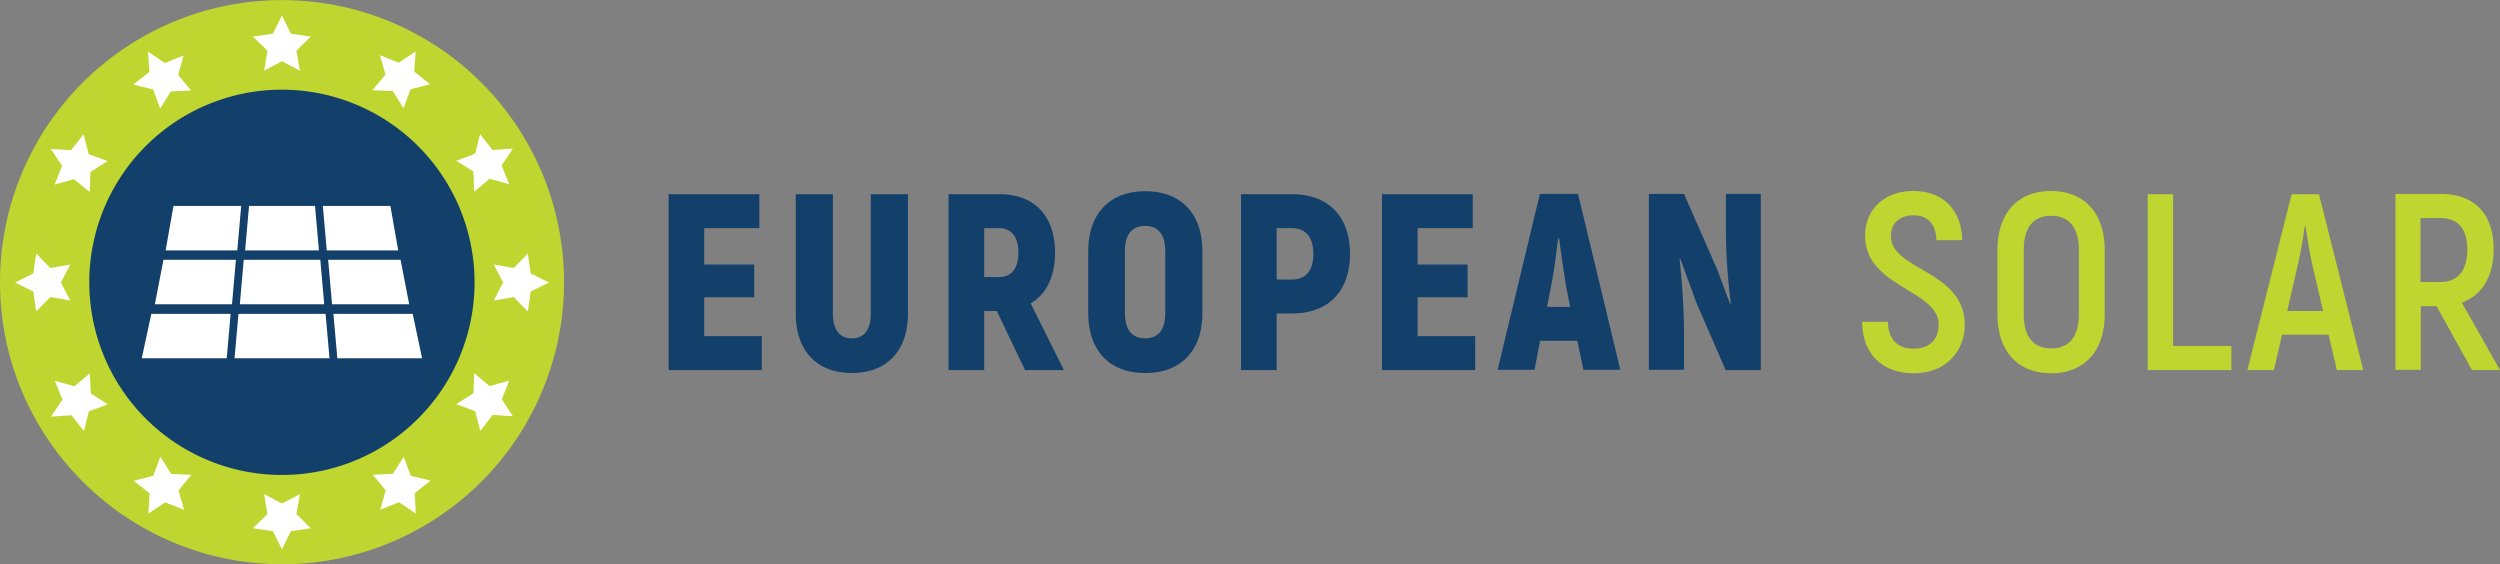 <?xml version="1.0" encoding="UTF-8"?> <svg xmlns="http://www.w3.org/2000/svg" viewBox="0 0 1276.933 288.2"><rect x="0" y="0" width="1276.933" height="288.2" fill="#808080" stroke="none"/><defs><style>.a{fill:#13406b}.b{fill:#bfd530}.c{fill:#fff}</style></defs><path class="a" d="M389.12 171.679v17.339H341.5V99.182h46.363v17.339h-28.144v18.6h25.506v16.711h-25.506v19.852zM406.459 160.12V99.182h18.973v60.938c0 8.167 3.267 12.69 9.675 12.69s9.675-4.523 9.675-12.69V99.182h18.973v60.938c0 18.973-10.68 30.406-28.647 30.406s-28.649-11.434-28.649-30.406zM509.112 158.863H502.7v30.155h-18.215V99.182h26.009c17.842 0 28.4 11.057 28.4 29.9 0 12.188-4.523 21.234-12.439 25.883l16.962 34.05h-19.856zm-6.412-17.339h7.539c6.408 0 9.926-4.4 9.926-12.439 0-8.167-3.518-12.565-9.926-12.565H502.7zM555.852 159.869v-31.538c0-19.224 10.931-30.658 29.15-30.658s29.15 11.434 29.15 30.658v31.537c0 19.224-10.931 30.658-29.15 30.658-18.345 0-29.15-11.434-29.15-30.657zm39.327 0v-31.538c0-8.418-3.518-12.942-10.3-12.942s-10.3 4.523-10.3 12.942v31.537c0 8.418 3.518 12.942 10.3 12.942 6.908 0 10.3-4.523 10.3-12.941zM689.539 129.714c0 19.1-11.057 30.406-29.652 30.406H652.1v28.9h-18.222V99.182h26.009c18.595 0 29.652 11.308 29.652 30.532zm-18.721 0c0-8.67-3.895-13.193-11.183-13.193H652.1v26.26h7.539c7.284 0 11.179-4.524 11.179-13.067zM753.493 171.679v17.339h-47.62V99.182h46.363v17.339h-28.144v18.6H749.6v16.711h-25.508v19.852zM805.636 174.067h-18.973l-2.89 14.826h-18.846l21.611-89.837h19.475l21.611 89.837h-18.847zm-3.644-17.339l-2.01-10.3c-1.131-6.408-2.639-17.339-3.644-24.627h-.5c-.88 7.287-2.262 18.219-3.644 24.627l-2.01 10.3zM899.367 99.182v89.837H881.4l-15.077-34.8-8.041-21.988-.377.377a373.548 373.548 0 012.262 38.071v18.219H842.2V99.056h17.967l17.088 38.95c2.136 5.654 4.272 11.559 6.408 17.213l.377-.377a316.33 316.33 0 01-2.513-35.055V99.056h17.842v.126z"></path><path class="b" d="M951.134 164.392h13.193c.126 9.3 5.151 13.7 13.067 13.7 8.544 0 12.816-5.151 12.816-12.313 0-17.842-37.568-18.847-37.568-45.484 0-12.942 9.549-22.742 24.627-22.742 15.454 0 24.627 9.926 25 25.129h-13.19c-.251-8.544-4.775-12.69-11.685-12.69-7.287 0-11.559 4.146-11.559 10.554 0 17.59 37.694 17.59 37.694 45.358 0 13.318-9.423 24.752-26.134 24.752-15.958-.004-26.136-9.93-26.261-26.264zM1020.239 160.5v-32.8c0-18.721 10.3-30.155 27.391-30.155s27.391 11.434 27.391 30.155v32.8c0 18.721-10.3 30.155-27.391 30.155s-27.391-11.437-27.391-30.155zm41.589 0v-32.8c0-11.308-4.9-17.465-14.072-17.465-9.423 0-14.072 6.157-14.072 17.465v32.8c0 11.308 4.775 17.465 14.072 17.465 9.171-.003 14.072-6.165 14.072-17.465zM1139.728 176.705v12.313h-42.72V99.182h12.942v77.523zM1189.358 170.925h-23.747l-4.146 18.093h-13.57l22.616-89.837h13.947l22.616 89.837h-13.444zm-2.764-12.062l-5.654-24.124c-1.256-5.905-2.639-14.449-3.392-19.224h-.377a189.365 189.365 0 01-3.392 19.224l-5.528 24.124zM1244.517 156.35h-8.041v32.542h-12.942V99.056h23.244c17.213 0 26.888 10.3 26.888 28.145 0 13.947-5.905 23.621-16.208 27.391l19.475 34.427h-14.324zm-8.167-12.313h10.05c9.046 0 13.821-5.905 13.821-16.585s-4.775-16.083-13.7-16.083h-10.171zM288.1 144.1A144.08 144.08 0 01144 288.2C64.5 288.1 0 223.6 0 144.1a144.05 144.05 0 11288.1 0z"></path><path class="a" d="M242.4 144.2A98.4 98.4 0 11144 45.8a98.457 98.457 0 0198.4 98.4z"></path><path class="c" d="M144 7.9l4.6 9.3 10.2 1.5-7.4 7.2 1.8 10.2-9.2-4.8-9.1 4.8 1.7-10.2-7.4-7.2 10.2-1.5 4.6-9.3zM144 280.6l-4.6-9.3-10.2-1.5 7.4-7.2-1.7-10.2 9.1 4.8 9.2-4.8-1.8 10.2 7.4 7.2-10.2 1.5-4.6 9.3zM280.4 144.3l-9.3 4.6-1.5 10.2-7.2-7.4-10.2 1.8 4.8-9.2-4.8-9.2 10.2 1.8 7.2-7.4 1.5 10.2 9.3 4.6zM7.7 144.3l9.3-4.6 1.5-10.2 7.2 7.4 10.2-1.8-4.8 9.2 4.8 9.2-10.2-1.8-7.2 7.4-1.5-10.2-9.3-4.6zM212.3 26.3l-.7 10.3 8.1 6.4-10 2.6-3.6 9.7-5.5-8.8-10.4-.4 6.7-8-2.8-9.9 9.6 3.8 8.6-5.7zM75.8 262.3l.6-10.3-8.1-6.4 10-2.6 3.6-9.7 5.6 8.8 10.3.4-6.6 8 2.8 9.9-9.6-3.8-8.6 5.7zM262 212.6l-10.3-.7-6.4 8.2-2.6-10.1-9.7-3.6 8.8-5.5.4-10.3 7.9 6.6 10-2.8-3.8 9.6 5.7 8.6zM26 76.1l10.3.6 6.4-8.1 2.6 10.1 9.7 3.6-8.8 5.5-.4 10.3-8-6.6-9.9 2.8 3.8-9.6-5.7-8.6zM262 75.9l-5.8 8.6 3.9 9.6-10-2.8-7.9 6.6-.4-10.3-8.8-5.5 9.7-3.6 2.5-10 6.4 8.1 10.4-.7zM26.1 212.8l5.8-8.7-3.9-9.6 10 2.8 7.9-6.6.5 10.3 8.7 5.5-9.7 3.6-2.5 10.1-6.4-8.1-10.4.7zM212.4 262.3l-8.6-5.8-9.6 3.9 2.8-10-6.6-7.9 10.3-.5 5.5-8.7 3.6 9.7 10.1 2.5-8.1 6.4.6 10.4zM75.6 26.4l8.6 5.8 9.6-3.9-2.8 10 6.6 7.9-10.3.5-5.5 8.7-3.6-9.7-10.1-2.5 8.2-6.5-.7-10.3zM162.9 127.9l-2-22.7h-33.7l-2 22.7h37.7zM88.6 105.2l-4 22.7h36.6l2-22.7H88.6zM203.4 127.9l-4-22.7h-34.5l2 22.7h36.5zM163.6 132.7h-39.1l-2 22.7h43.1l-2-22.7zM83.5 132.7l-4.4 22.7h39.4l2-22.7h-37zM209 155.4l-4.4-22.7h-37l2 22.7H209zM215.6 183l-4.8-22.7h-40.5l2 22.7h43.3zM77.3 160.3L72.4 183h43.4l2-22.7H77.3zM121.8 160.3l-2 22.7h48.5l-2-22.7h-44.5z"></path></svg> 